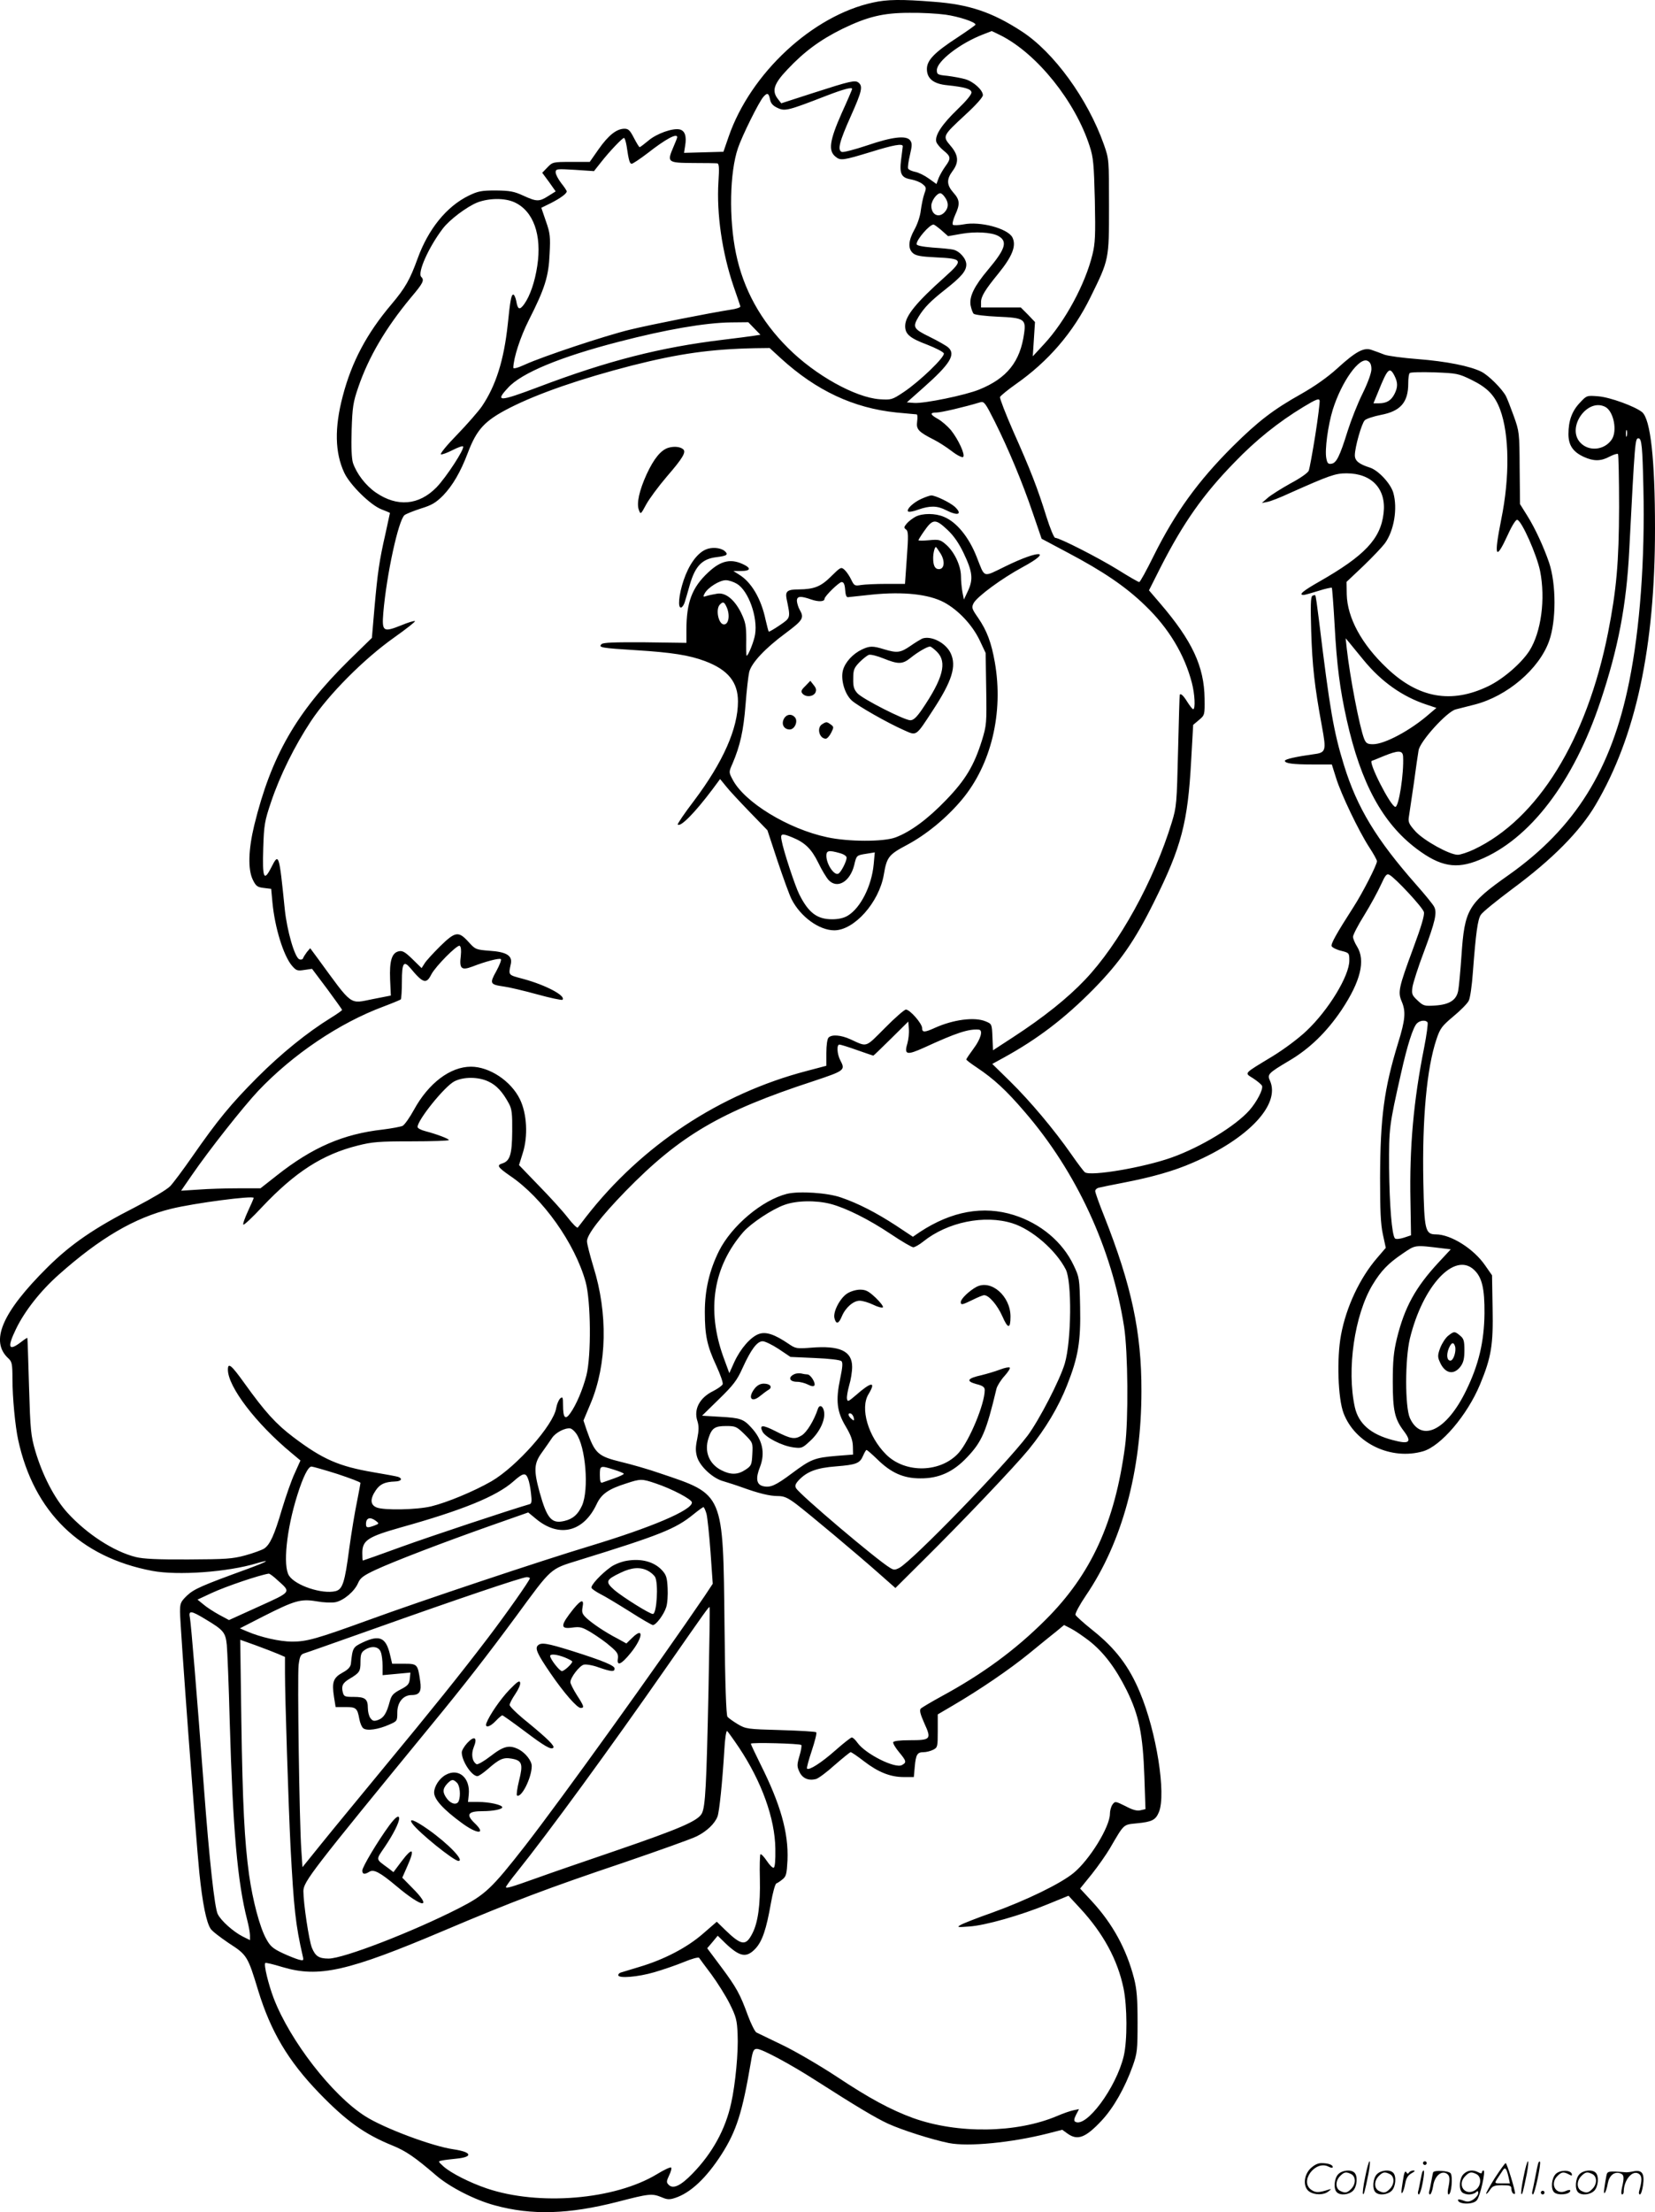 <svg version="1.0" xmlns="http://www.w3.org/2000/svg"
  viewBox="0 0 898.76 1200.479"
 preserveAspectRatio="xMidYMid meet">
<g transform="translate(-1.24,1200.86) scale(0.1,-0.1)"
fill="#000000" stroke="none">
<path d="M4754 11995 c-329 -71 -666 -384 -785 -729 l-28 -81 -107 -3 -107 -3
6 38 c9 52 -1 82 -29 89 -37 9 -126 -22 -171 -61 -23 -19 -44 -35 -47 -35 -3
0 -17 23 -31 50 -21 41 -30 50 -51 50 -43 0 -87 -35 -140 -110 l-49 -70 -101
0 c-98 0 -101 -1 -128 -29 l-29 -30 37 -50 36 -51 -40 -25 c-50 -32 -64 -31
-136 2 -50 23 -73 27 -149 28 -79 0 -97 -4 -147 -28 -121 -59 -220 -182 -278
-342 -41 -113 -66 -158 -142 -248 -134 -158 -216 -313 -264 -497 -46 -173 -43
-308 8 -417 31 -66 142 -175 201 -198 26 -10 47 -19 47 -20 0 -1 -11 -51 -24
-111 -34 -148 -43 -213 -60 -403 l-14 -164 -126 -123 c-285 -281 -421 -519
-513 -894 -32 -133 -35 -239 -8 -295 17 -35 25 -41 60 -45 l40 -5 7 -75 c13
-137 60 -287 105 -341 24 -28 30 -30 68 -24 l42 6 82 -109 c44 -60 81 -111 81
-114 0 -3 -27 -22 -61 -43 -128 -79 -269 -193 -400 -324 -143 -144 -212 -227
-354 -431 -48 -69 -101 -140 -118 -158 -18 -19 -98 -66 -188 -113 -224 -114
-352 -202 -479 -328 -248 -246 -314 -402 -211 -495 18 -17 21 -30 21 -110 0
-103 15 -257 31 -331 85 -392 337 -637 728 -711 138 -26 409 -7 567 41 85 25
58 9 -48 -30 -253 -92 -291 -109 -330 -145 -35 -34 -38 -42 -38 -89 0 -71 86
-1228 105 -1416 17 -166 38 -268 61 -303 8 -13 54 -48 100 -79 98 -63 102 -70
159 -258 68 -221 162 -380 330 -554 148 -153 247 -224 400 -286 71 -29 120
-62 235 -161 74 -64 211 -134 319 -163 200 -55 401 -49 667 19 173 45 187 46
239 25 30 -13 43 -14 73 -4 84 27 170 108 253 237 81 127 113 228 159 500 10
62 15 72 33 72 27 0 182 -83 322 -173 216 -138 321 -201 390 -233 77 -35 237
-86 330 -105 106 -21 341 2 538 52 l78 20 29 -21 c55 -39 98 -22 186 72 64 69
125 176 168 296 24 68 26 86 26 236 0 128 -4 179 -19 238 -41 159 -116 297
-230 420 l-63 68 64 79 c35 44 78 106 97 138 80 137 72 129 147 137 83 8 102
18 120 61 40 98 -13 435 -103 649 -59 142 -133 239 -256 337 -49 39 -91 77
-94 84 -3 8 23 56 57 106 196 288 301 675 301 1109 1 318 -54 574 -202 948
-27 67 -49 129 -49 137 0 8 10 17 23 19 12 3 70 15 128 26 160 31 276 64 379
109 302 130 477 316 419 445 -16 34 -9 41 102 107 113 66 206 157 287 277 103
155 131 268 84 344 -12 19 -22 43 -22 53 0 10 27 63 61 117 34 55 74 129 90
164 25 55 32 63 47 55 33 -18 181 -177 187 -202 4 -17 -14 -78 -59 -199 -78
-211 -83 -235 -62 -285 24 -56 20 -100 -19 -226 -76 -248 -97 -402 -98 -734 0
-175 3 -248 15 -304 l16 -74 -48 -56 c-93 -108 -167 -265 -195 -416 -24 -127
-17 -346 14 -426 63 -164 258 -256 432 -206 97 29 239 195 309 363 61 147 72
214 68 413 l-3 179 -37 53 c-62 91 -187 169 -268 169 -58 0 -63 24 -68 284 -7
345 19 619 71 774 20 60 29 72 92 125 39 32 76 70 83 84 8 13 18 84 23 156 16
211 26 286 43 311 8 14 86 77 173 142 215 159 366 311 451 456 218 370 322
853 322 1497 0 377 -24 594 -70 633 -38 31 -174 81 -238 86 -62 5 -63 5 -100
-35 -43 -45 -62 -98 -62 -170 0 -61 25 -97 84 -124 53 -24 92 -24 140 2 21 11
41 17 45 14 3 -4 6 -133 6 -288 -1 -302 -14 -448 -60 -682 -116 -583 -382
-1012 -728 -1176 -34 -16 -74 -29 -88 -29 -45 0 -182 76 -229 126 -35 39 -41
51 -37 77 3 18 15 100 27 182 11 83 23 164 26 181 7 49 154 211 202 223 21 5
66 17 102 26 177 45 351 193 405 345 39 109 39 308 0 425 -29 85 -76 187 -118
254 l-40 64 -2 196 c-1 192 -2 198 -32 282 -17 47 -36 96 -43 109 -22 40 -93
111 -132 131 -61 31 -192 57 -347 69 -80 6 -161 17 -180 24 -20 8 -50 19 -68
25 -43 17 -87 -7 -190 -101 -52 -47 -120 -95 -194 -137 -150 -84 -234 -148
-371 -284 -189 -188 -314 -361 -430 -594 -39 -79 -74 -143 -79 -143 -5 0 -57
30 -116 67 -107 66 -317 173 -340 173 -7 0 -28 52 -48 115 -48 155 -88 257
-180 463 -42 96 -74 179 -72 186 3 7 42 39 86 70 177 124 311 280 405 471 102
207 101 204 101 495 0 254 0 255 -28 335 -88 248 -272 501 -447 614 -160 104
-286 146 -477 160 -175 14 -253 13 -329 -4z m393 -66 c72 -10 163 -40 163 -54
0 -3 -44 -34 -97 -69 -126 -82 -167 -124 -167 -172 0 -52 36 -81 111 -88 95
-10 128 -20 131 -38 2 -11 -27 -46 -77 -94 -83 -80 -123 -140 -114 -175 3 -11
21 -32 39 -47 40 -32 42 -43 11 -85 -13 -18 -30 -47 -37 -64 l-12 -33 -42 30
c-22 16 -56 33 -74 36 -19 4 -36 12 -38 18 -3 7 2 40 10 74 12 51 12 64 1 79
-21 28 -98 19 -235 -28 -66 -22 -127 -38 -136 -35 -25 10 -14 54 50 197 59
132 65 159 41 179 -19 15 -42 10 -250 -57 l-170 -55 -17 22 c-36 45 -24 83 50
161 91 97 178 161 297 220 138 67 223 88 367 88 64 1 152 -4 195 -10z m301
-113 c197 -100 404 -358 482 -601 20 -61 23 -97 28 -293 4 -190 2 -234 -13
-295 -39 -160 -148 -362 -262 -485 l-62 -67 6 93 6 93 -38 40 -39 39 -108 0
-108 0 0 29 c0 31 22 67 94 155 77 95 99 152 76 197 -26 48 -175 88 -265 70
-27 -5 -54 -6 -58 -2 -4 4 1 27 12 52 28 60 26 83 -9 122 -37 42 -38 72 -5
117 36 48 33 87 -11 138 -44 52 -43 53 81 168 57 52 95 95 95 106 0 28 -51 74
-96 87 -21 6 -65 14 -96 18 -54 5 -58 8 -58 31 0 48 125 145 249 193 25 10 47
18 49 19 1 0 24 -11 50 -24z m-808 -290 c0 -3 -25 -62 -57 -132 -66 -149 -73
-203 -34 -235 28 -23 38 -22 196 26 119 37 170 46 170 30 -1 -5 -4 -38 -9 -72
-10 -78 1 -99 54 -108 22 -4 50 -15 62 -25 21 -17 22 -21 10 -53 -7 -20 -15
-60 -19 -89 -3 -31 -18 -75 -34 -104 -34 -61 -37 -104 -9 -129 16 -14 42 -19
125 -23 147 -7 151 -14 50 -105 -156 -139 -216 -212 -217 -266 -1 -45 24 -67
120 -103 46 -18 87 -39 90 -47 7 -19 -131 -152 -218 -210 -63 -42 -67 -43
-131 -39 -132 10 -349 130 -497 278 -148 147 -243 319 -283 514 -39 189 -34
440 11 571 23 68 114 251 138 278 21 24 29 21 36 -13 4 -22 15 -35 41 -47 40
-19 56 -15 265 66 96 37 140 48 140 37z m-950 -262 c0 -3 -9 -27 -21 -54 -35
-82 -32 -85 106 -86 66 0 126 -1 133 -2 9 -2 11 -25 6 -99 -11 -174 20 -386
82 -568 19 -55 36 -104 37 -109 1 -6 -23 -14 -53 -18 -114 -18 -430 -80 -549
-109 -135 -33 -469 -144 -568 -189 -39 -18 -63 -24 -63 -17 1 53 38 167 84
258 87 171 108 238 113 359 5 94 3 113 -20 178 l-25 73 51 25 c53 27 87 52 87
64 0 4 -13 24 -30 45 -16 21 -30 47 -30 58 0 19 4 20 104 14 l104 -7 38 48
c47 60 116 132 125 132 4 0 10 -19 14 -42 12 -82 17 -98 28 -98 6 0 45 26 87
58 97 76 160 110 160 86z m1454 -326 c21 -29 20 -57 -1 -80 -31 -35 -73 -16
-73 34 0 27 30 68 49 68 6 0 17 -10 25 -22z m-2338 -27 c103 -47 150 -177 124
-346 -13 -86 -39 -162 -71 -207 -25 -34 -35 -30 -43 17 -4 19 -11 35 -16 35
-11 0 -17 -31 -30 -160 -21 -197 -65 -335 -141 -447 -18 -26 -78 -95 -133
-152 -56 -57 -96 -106 -89 -108 6 -2 34 8 63 23 28 14 54 24 57 20 11 -11 -91
-167 -144 -222 -96 -98 -214 -108 -330 -28 -55 38 -104 102 -124 161 -7 24
-10 84 -7 177 4 125 8 152 36 233 56 164 149 322 286 487 67 79 74 94 56 112
-22 22 40 161 117 262 37 49 131 119 188 142 64 24 148 25 201 1z m2319 -152
l36 -32 74 13 c74 13 161 8 197 -11 54 -29 42 -70 -53 -183 -76 -90 -103 -146
-96 -193 4 -20 11 -41 17 -47 6 -6 65 -13 131 -16 142 -6 154 -13 143 -90 -21
-154 -93 -244 -243 -305 -75 -31 -300 -77 -354 -73 l-40 3 89 79 c146 129 178
181 136 219 -10 9 -55 35 -100 57 -90 44 -95 53 -61 110 30 49 64 84 144 147
89 70 115 101 115 136 0 32 -37 74 -72 81 -12 3 -62 8 -110 11 -59 5 -88 11
-88 19 0 25 70 106 92 106 4 0 23 -14 43 -31z m-1016 -533 l33 -34 -39 -6
c-21 -3 -94 -13 -163 -21 -341 -41 -627 -114 -1002 -256 -217 -82 -239 -82
-166 -4 73 80 283 167 601 249 258 67 469 103 608 105 l95 1 33 -34z m144
-162 c192 -175 394 -270 628 -294 56 -5 105 -10 109 -10 5 0 6 -17 3 -39 -6
-42 7 -56 92 -99 22 -11 65 -38 95 -61 31 -24 58 -37 63 -32 12 12 -26 95 -67
146 -19 22 -50 49 -70 60 -43 24 -46 35 -7 35 24 0 149 29 238 56 20 5 27 -5
77 -104 74 -148 150 -329 207 -497 l48 -140 143 -76 c191 -101 314 -184 420
-287 127 -122 213 -265 253 -419 16 -61 20 -143 7 -143 -4 0 -18 18 -32 40
-21 34 -36 48 -41 38 -1 -2 -5 -138 -9 -303 -7 -287 -8 -304 -34 -389 -97
-317 -286 -660 -472 -855 -94 -99 -224 -203 -390 -311 l-109 -71 -3 71 c-3 71
-3 72 -37 86 -60 25 -175 10 -275 -35 -57 -26 -70 -26 -70 -1 0 24 -66 100
-88 100 -8 0 -60 -45 -114 -100 -109 -109 -94 -104 -188 -61 -51 23 -100 27
-118 9 -7 -7 -12 -41 -12 -83 l0 -70 -106 -28 c-472 -123 -897 -404 -1199
-792 -21 -27 -41 -54 -45 -58 -4 -4 -29 21 -55 55 -27 35 -98 113 -157 173
l-107 111 20 64 c30 93 23 215 -15 293 -48 99 -165 177 -266 177 -112 0 -230
-89 -309 -233 -23 -42 -51 -82 -62 -88 -11 -5 -59 -14 -107 -20 -215 -24 -382
-96 -576 -249 l-89 -70 -122 0 c-67 0 -164 -3 -215 -7 l-94 -6 58 84 c97 141
277 368 360 457 189 199 441 369 680 458 48 18 91 36 95 39 3 4 6 48 6 97 0
102 10 116 47 72 68 -82 86 -87 113 -33 23 44 141 163 154 155 7 -5 9 -24 6
-54 -9 -70 3 -81 62 -59 72 28 145 47 155 41 5 -3 -6 -32 -24 -65 -38 -68 -35
-73 41 -84 25 -3 106 -22 179 -42 72 -20 135 -33 139 -30 21 21 -90 80 -212
113 -85 23 -82 18 -68 84 8 43 -25 63 -115 69 -76 6 -78 7 -116 49 -54 59 -71
56 -154 -25 -38 -38 -76 -79 -84 -93 l-16 -25 -50 49 c-41 40 -55 47 -75 42
-37 -9 -50 -52 -46 -153 l4 -87 -97 -19 c-131 -26 -107 -43 -301 222 l-40 54
-18 -21 c-9 -12 -19 -28 -21 -34 -2 -6 -12 -9 -20 -5 -25 9 -67 155 -79 271
-31 305 -32 309 -74 226 -40 -78 -48 -57 -43 107 4 126 8 147 42 248 49 146
128 305 217 440 97 146 288 338 452 454 65 46 116 86 113 89 -3 3 -37 -7 -75
-23 -98 -39 -105 -34 -97 68 18 209 82 502 115 530 9 7 49 23 89 36 59 18 81
31 121 71 52 54 95 128 134 231 49 129 92 175 229 245 156 79 386 158 662 229
257 65 428 89 669 94 l79 1 61 -56z m3207 -59 c0 -20 -19 -73 -48 -132 -27
-54 -63 -146 -81 -203 -43 -138 -61 -174 -88 -178 -18 -3 -23 3 -28 30 -9 45
9 178 35 263 48 153 145 289 190 265 14 -7 20 -21 20 -45z m125 -35 c19 -37
19 -63 0 -100 -18 -35 -43 -50 -84 -50 l-30 0 26 63 c51 127 62 137 88 87z
m419 -23 c87 -43 126 -84 155 -161 50 -135 53 -366 6 -596 -41 -206 -31 -229
36 -83 23 51 44 83 51 81 25 -7 106 -190 124 -278 30 -152 6 -332 -58 -433
-44 -68 -142 -153 -223 -192 -201 -97 -380 -65 -551 98 -137 129 -215 273
-218 400 l-1 68 92 87 c50 48 102 103 116 122 50 69 70 189 46 274 -14 50 -81
122 -127 137 -60 19 -82 37 -82 67 0 43 37 174 54 190 8 8 47 21 87 29 107 20
149 68 149 171 0 27 3 52 8 56 4 5 64 6 134 4 122 -5 130 -6 202 -41z m-849
-301 c-15 -94 -31 -180 -35 -191 -4 -12 -47 -42 -100 -70 -50 -28 -106 -63
-123 -78 l-32 -28 30 6 c17 3 71 24 120 47 216 96 248 108 310 108 138 0 217
-86 201 -217 -16 -139 -103 -230 -348 -370 -90 -51 -116 -73 -86 -73 6 0 42
10 80 22 37 12 70 19 73 17 2 -3 9 -93 15 -200 12 -222 29 -351 66 -517 77
-344 194 -560 380 -700 128 -96 214 -112 340 -60 274 111 512 423 658 861 96
287 141 522 156 817 31 600 32 610 50 610 18 0 22 -46 27 -270 9 -387 -19
-764 -77 -1050 -96 -478 -294 -795 -655 -1050 -221 -156 -239 -186 -256 -438
-6 -86 -14 -172 -18 -191 -10 -50 -48 -74 -124 -79 -59 -4 -65 -2 -96 27 -31
29 -33 35 -28 74 4 23 31 109 62 190 62 166 73 214 55 246 -6 12 -50 66 -97
119 -217 246 -321 418 -392 648 -56 181 -77 302 -136 788 -9 72 -17 132 -20
134 -2 2 -9 1 -16 -3 -9 -6 -10 -54 -6 -194 6 -187 18 -296 58 -513 25 -136
23 -144 -49 -153 -87 -12 -152 -26 -152 -35 0 -14 43 -20 150 -20 l105 0 23
-73 c27 -88 123 -288 180 -376 23 -35 42 -69 42 -76 0 -20 -79 -174 -127 -248
-93 -145 -124 -200 -119 -213 3 -7 26 -19 51 -25 44 -11 45 -12 45 -53 0 -83
-113 -269 -233 -382 -42 -40 -121 -99 -183 -137 -163 -99 -155 -89 -105 -121
23 -15 44 -33 47 -40 7 -19 -28 -86 -68 -132 -76 -86 -263 -200 -423 -257
-151 -54 -440 -103 -471 -80 -6 4 -40 49 -74 98 -93 133 -222 287 -332 395
l-97 95 62 34 c184 101 331 213 488 372 143 146 223 260 329 474 148 297 183
430 201 765 l11 195 31 26 c32 27 32 28 31 116 -2 175 -67 314 -242 518 l-60
70 63 125 c123 241 232 396 400 568 118 123 240 220 375 302 71 43 86 48 89
34 1 -9 -9 -94 -24 -188z m1576 154 c45 -25 66 -132 33 -178 -40 -57 -124 -65
-170 -15 -76 82 39 245 137 193z m116 -157 c-3 -10 -5 -4 -5 12 0 17 2 24 5
18 2 -7 2 -21 0 -30z m-1429 -1217 c97 -118 211 -198 341 -241 l54 -18 -39
-33 c-100 -88 -242 -164 -305 -164 -31 0 -38 5 -48 28 -25 62 -78 338 -95 492
l-6 55 21 -25 c11 -14 46 -56 77 -94z m214 -523 c5 -91 -23 -273 -42 -273 -25
0 -152 250 -127 250 1 0 29 11 62 25 81 33 105 33 107 -2z m133 -1443 c3 -6
-5 -67 -19 -138 -57 -286 -80 -539 -74 -832 l3 -185 -39 -13 c-22 -7 -43 -9
-48 -4 -17 17 -30 182 -32 382 -1 218 0 227 65 515 34 152 65 249 86 270 17
17 49 20 58 5z m-2825 -114 c-19 -62 -3 -65 92 -22 172 79 240 102 296 97 24
-2 11 -50 -28 -102 -22 -30 -40 -56 -40 -60 0 -3 26 -23 58 -44 91 -61 158
-122 259 -240 281 -325 474 -742 540 -1167 21 -138 24 -504 5 -648 -55 -413
-184 -695 -431 -941 -165 -165 -343 -295 -566 -416 -55 -30 -105 -60 -112 -66
-8 -9 -4 -28 19 -80 40 -87 35 -92 -79 -92 -54 0 -88 -4 -90 -11 -2 -6 12 -30
32 -54 40 -48 42 -56 15 -70 -37 -20 -197 60 -241 121 -11 16 -25 29 -31 29
-5 0 -46 -32 -90 -71 -76 -67 -142 -109 -153 -98 -3 3 9 47 26 98 17 51 28 95
24 99 -4 4 -91 9 -193 12 -181 5 -189 6 -233 32 -25 15 -50 33 -56 40 -7 9
-13 176 -16 488 -8 733 -1 716 -352 834 -60 21 -154 48 -209 61 -127 31 -143
46 -187 171 l-18 54 39 93 c89 212 94 489 15 741 -19 63 -35 125 -35 139 0 36
76 134 209 271 296 303 517 433 1019 597 174 58 176 60 147 115 -17 34 -20 84
-4 84 6 0 49 -13 96 -30 46 -16 86 -30 88 -30 2 0 45 42 97 93 l93 92 3 -40
c2 -22 -2 -57 -8 -79z m-2274 -207 c43 -20 76 -56 110 -119 16 -29 19 -55 18
-152 -1 -124 -12 -160 -54 -173 -32 -10 -24 -21 42 -67 177 -119 353 -367 411
-577 28 -103 31 -398 4 -506 -20 -77 -55 -160 -88 -206 -27 -38 -39 -25 -39
45 0 42 -2 47 -15 36 -8 -7 -18 -30 -22 -52 -14 -92 -216 -319 -352 -398 -96
-55 -241 -115 -327 -136 -80 -19 -256 -22 -296 -6 -35 14 -37 46 -5 93 23 34
49 46 105 48 33 1 43 15 17 25 -9 3 -69 14 -134 25 -188 32 -276 70 -436 191
-94 71 -153 136 -265 292 -71 99 -90 115 -90 74 0 -93 153 -293 345 -452 l49
-41 -31 -69 c-18 -38 -48 -125 -69 -194 -42 -143 -65 -193 -97 -215 -13 -8
-59 -25 -103 -37 -70 -19 -105 -21 -309 -22 -165 -1 -245 3 -285 13 -120 30
-266 125 -371 240 -71 78 -136 204 -175 336 -24 83 -27 111 -34 350 -4 143 -8
261 -9 263 -1 2 -16 -8 -34 -22 -68 -52 -77 -31 -28 70 47 98 134 208 232 295
224 199 411 309 611 358 126 31 448 73 448 59 0 -3 -14 -36 -31 -72 -17 -37
-29 -70 -25 -73 3 -4 50 40 103 97 178 188 326 284 518 332 79 20 114 23 293
23 111 0 202 3 202 7 0 7 -66 32 -127 48 -24 6 -43 16 -43 23 0 38 146 219
199 247 49 26 132 26 187 -1z m5182 -905 l43 -5 -67 -72 c-125 -135 -184 -242
-226 -413 -17 -71 -22 -119 -22 -234 0 -157 11 -202 59 -266 47 -62 32 -75
-60 -50 -119 31 -185 89 -205 178 -45 204 -2 501 96 664 46 76 84 116 164 170
71 48 62 47 218 28z m169 -116 c44 -41 58 -102 57 -238 -2 -153 -31 -277 -100
-418 -105 -216 -243 -284 -305 -149 -27 61 -27 318 0 432 70 286 242 472 348
373z m-4876 -888 c52 -71 71 -305 32 -392 -22 -48 -49 -72 -95 -83 -70 -17
-95 12 -135 155 -33 120 -31 157 12 216 19 27 44 62 55 79 19 29 70 56 99 52
8 -1 22 -13 32 -27z m-1297 -220 c69 -23 126 -44 126 -49 0 -4 -9 -50 -19
-102 -11 -52 -30 -166 -42 -254 -24 -184 -36 -221 -74 -231 -72 -18 -218 30
-253 84 -34 52 -14 250 45 437 31 99 59 155 77 155 7 0 70 -18 140 -40z m1503
23 c29 -9 53 -19 53 -22 0 -4 -24 -15 -52 -25 -29 -10 -59 -21 -65 -23 -9 -4
-13 8 -13 41 0 52 1 53 77 29z m-467 -49 c6 -14 13 -50 16 -79 5 -42 4 -56 -7
-59 -107 -31 -541 -175 -698 -232 -112 -41 -206 -74 -208 -74 -2 0 -3 18 -3
41 0 69 30 88 210 139 333 93 518 168 610 249 53 47 67 50 80 15z m692 -25
c90 -30 198 -87 198 -104 0 -42 -220 -135 -550 -235 -266 -80 -922 -299 -1204
-402 -284 -103 -337 -118 -417 -118 -67 0 -172 24 -244 55 l-40 17 125 64
c172 87 205 97 290 83 38 -7 84 -9 104 -5 45 9 104 59 123 104 12 28 28 40 96
72 102 47 360 146 626 240 l202 71 45 -37 c124 -101 255 -69 326 81 26 56 64
83 163 114 76 25 83 25 157 0z m277 -165 c5 -19 15 -113 22 -208 l12 -172 -43
-65 c-253 -372 -777 -1101 -976 -1357 -182 -233 -217 -266 -360 -339 -249
-127 -626 -273 -707 -273 -53 0 -72 13 -91 59 -16 41 -46 241 -46 307 0 51 45
109 697 904 177 215 302 376 460 590 193 263 181 253 336 301 444 137 528 171
623 248 27 22 52 40 56 41 4 0 11 -16 17 -36z m-1795 -39 c18 -14 18 -15 -8
-25 -38 -14 -46 -13 -46 8 0 34 22 41 54 17z m-534 -322 c74 -66 78 -61 -103
-143 l-161 -73 -54 29 c-29 16 -68 41 -85 56 l-32 26 75 35 c77 36 260 98 312
106 5 0 26 -15 48 -36z m1370 11 c0 -11 -129 -194 -228 -324 -150 -197 -307
-392 -562 -700 -129 -157 -283 -343 -340 -414 l-105 -130 -6 90 c-11 147 -22
946 -15 1007 6 46 11 57 29 63 12 3 186 65 387 136 444 158 799 278 823 278 9
0 17 -3 17 -6z m970 -604 c-11 -522 -17 -635 -36 -672 -21 -41 -119 -83 -469
-203 -170 -58 -362 -124 -425 -147 -140 -50 -170 -59 -170 -50 0 4 25 39 56
77 176 219 510 677 818 1119 212 304 228 327 232 323 2 -2 -1 -203 -6 -447z
m-2731 381 c97 -58 108 -71 115 -138 3 -32 11 -220 16 -418 17 -586 42 -870
95 -1076 8 -31 15 -69 15 -83 l0 -26 -40 20 c-51 26 -117 85 -135 121 -17 32
-46 296 -75 684 -40 530 -70 890 -76 923 -9 43 4 42 85 -7z m4796 -115 c80
-62 145 -148 206 -270 67 -136 88 -239 96 -468 l6 -177 -26 -6 c-19 -5 -43 1
-82 22 -55 27 -57 28 -71 9 -8 -11 -14 -34 -14 -50 0 -71 -111 -251 -198 -322
-71 -58 -256 -148 -442 -215 -80 -28 -156 -58 -170 -66 -23 -13 -19 -14 45 -9
85 5 280 60 430 122 l110 45 63 -68 c126 -136 204 -280 236 -435 20 -98 21
-282 1 -367 -41 -172 -205 -393 -264 -356 -7 4 -6 16 5 37 l16 31 -29 -6 c-15
-3 -55 -16 -89 -31 -221 -94 -542 -98 -784 -11 -120 44 -236 106 -415 225 -93
61 -225 138 -294 171 -69 33 -133 64 -141 68 -8 5 -29 46 -46 92 -42 115 -61
151 -147 266 l-74 99 29 34 28 34 42 -41 c78 -74 114 -81 163 -29 37 40 59
104 84 247 10 57 23 105 30 107 6 2 21 12 33 22 20 16 23 29 27 104 6 150 -38
304 -148 523 -28 57 -51 105 -51 109 0 8 266 1 274 -7 3 -3 -1 -30 -10 -59
-14 -49 -14 -57 0 -87 16 -35 49 -49 89 -39 13 3 59 37 102 76 44 38 83 70 87
70 5 0 37 -22 72 -49 78 -60 144 -86 216 -86 l55 0 5 55 c6 68 14 80 48 80 15
0 38 6 52 13 24 12 25 17 25 102 l0 90 80 47 c147 86 309 196 418 285 59 48
126 103 148 120 l40 33 37 -19 c20 -10 64 -40 97 -65z m-4402 -73 l37 -16 0
-86 c0 -136 19 -716 30 -941 18 -338 27 -425 67 -599 5 -22 3 -23 -21 -17 -15
4 -56 20 -90 36 -53 25 -67 38 -89 79 -34 62 -72 205 -92 346 -25 183 -35 379
-42 837 l-6 438 84 -30 c46 -17 101 -38 122 -47z m2502 -507 c124 -186 196
-386 198 -550 1 -64 -2 -100 -9 -103 -6 -2 -23 15 -38 38 -15 22 -30 38 -34
35 -3 -4 -5 -64 -3 -134 3 -139 -10 -235 -40 -294 -36 -71 -59 -69 -149 18
l-45 44 -75 -65 c-87 -76 -213 -141 -345 -180 -49 -15 -96 -29 -102 -31 -7 -2
-13 -8 -13 -14 0 -19 107 -10 196 16 48 14 121 39 162 56 41 17 77 27 81 22 3
-5 33 -45 66 -89 33 -45 78 -116 100 -160 35 -70 40 -90 43 -164 5 -96 -12
-274 -35 -376 -31 -142 -102 -271 -210 -382 -64 -66 -105 -85 -129 -61 -13 13
-13 19 2 51 10 20 15 40 11 43 -3 4 -38 -12 -77 -36 -230 -139 -642 -173 -925
-77 -91 31 -192 82 -233 118 -31 28 -32 29 -10 33 13 3 47 7 77 10 95 9 87 36
-14 51 -114 16 -379 115 -480 180 -178 113 -407 408 -496 639 -29 76 -55 183
-46 192 2 3 44 -7 93 -22 198 -59 354 -24 880 199 373 158 561 229 971 367
193 66 373 130 400 144 54 27 97 68 112 107 10 28 26 182 37 361 3 59 10 105
15 103 4 -3 33 -43 64 -89z M3643 9579 c-41 -12 -79 -58 -119 -144 -40 -88
-56 -159 -42 -194 9 -25 10 -25 39 29 16 30 67 99 114 154 85 98 104 131 88
146 -15 14 -48 18 -80 9z M5015 9301 c-44 -20 -82 -57 -71 -68 4 -4 29 0 55
10 63 22 103 22 151 -3 65 -33 91 -23 48 18 -25 23 -105 62 -128 62 -8 0 -33
-9 -55 -19z M4985 9205 c-16 -9 -38 -25 -48 -37 -16 -19 -17 -24 -4 -33 12 -9
13 -31 4 -153 l-10 -142 -101 0 c-56 0 -117 -3 -137 -6 -35 -6 -38 -4 -54 29
-9 19 -25 43 -36 53 -19 17 -21 16 -73 -35 -56 -56 -92 -70 -176 -71 -62 0
-74 -10 -66 -51 22 -106 23 -102 -38 -144 -31 -21 -57 -36 -59 -34 -2 2 -9 31
-17 64 -24 115 -78 206 -145 246 l-30 19 43 0 c46 0 54 13 21 31 -73 39 -130
28 -201 -39 -88 -82 -118 -162 -118 -314 l0 -68 -224 3 c-166 1 -228 -1 -237
-10 -18 -18 -4 -21 190 -33 192 -12 287 -27 372 -59 125 -47 179 -114 179
-219 0 -147 -81 -329 -238 -538 -52 -68 -92 -127 -89 -130 15 -15 92 63 187
189 l43 58 31 -38 c16 -21 74 -83 128 -139 l98 -101 55 -167 c31 -92 65 -186
76 -207 48 -95 150 -169 232 -169 108 0 243 151 269 302 16 96 27 109 125 161
107 57 216 147 299 246 159 190 227 471 179 745 -19 108 -43 172 -91 242 -35
50 -36 56 -24 80 20 36 153 134 266 195 168 91 92 95 -92 5 -128 -62 -111 -67
-158 51 -42 107 -109 189 -178 217 -47 20 -114 20 -153 1z m173 -72 c35 -33
62 -73 87 -125 49 -102 53 -142 25 -204 l-23 -49 -8 40 c-4 22 -8 62 -8 88 -1
58 -37 133 -83 172 -29 25 -38 27 -90 22 -32 -3 -58 -3 -58 0 0 2 13 24 30 48
48 69 62 70 128 8z m-38 -128 c26 -42 21 -85 -9 -85 -21 0 -31 19 -31 60 0 27
8 60 15 60 2 0 13 -16 25 -35z m-1105 -165 c62 -38 113 -180 98 -274 -5 -35
-37 -116 -46 -116 -2 0 -3 39 -2 88 0 76 -4 94 -28 145 -36 72 -84 111 -129
104 -18 -3 -44 -8 -57 -12 -21 -7 -22 -6 -12 13 17 32 81 72 115 72 16 0 43
-9 61 -20z m587 -32 c2 -28 7 -42 16 -40 7 1 66 7 131 14 170 17 307 2 390
-42 78 -42 154 -123 194 -207 l32 -68 3 -194 c3 -187 2 -198 -23 -280 -43
-137 -89 -214 -194 -323 -99 -103 -193 -173 -276 -204 -65 -24 -254 -24 -370
1 -213 45 -452 191 -515 315 -20 38 -20 39 0 84 42 98 60 180 71 319 6 78 15
158 20 179 13 50 86 128 197 210 95 71 103 83 77 128 -8 14 -14 35 -15 48 0
26 19 28 79 7 38 -13 71 -12 71 4 0 14 79 91 93 91 11 0 17 -12 19 -42z m-644
-93 c20 -43 12 -95 -14 -95 -30 0 -47 83 -22 108 17 17 23 15 36 -13z m358
-1251 c68 -28 103 -62 140 -137 19 -40 45 -82 56 -94 47 -50 116 -10 139 80
13 55 12 54 69 63 l43 7 -6 -65 c-11 -117 -71 -236 -140 -278 -21 -13 -50 -20
-86 -20 -81 0 -128 35 -178 135 -22 43 -87 239 -96 293 -8 38 1 40 59 16z
m257 -85 c22 -6 37 -16 37 -25 0 -19 -29 -77 -44 -86 -22 -14 -66 50 -66 97 0
28 13 31 73 14z M5020 8543 c-8 -4 -37 -21 -64 -40 -54 -37 -72 -39 -142 -18
-62 19 -78 19 -121 -1 -50 -24 -91 -69 -103 -113 -13 -50 9 -127 47 -163 31
-29 196 -123 285 -162 69 -31 63 -35 155 106 106 161 131 242 98 312 -27 57
-107 97 -155 79z m81 -72 c56 -56 33 -144 -82 -313 -29 -42 -46 -58 -63 -58
-32 0 -257 114 -287 146 -19 21 -24 36 -23 80 0 47 4 58 34 89 19 19 42 37 51
40 10 3 46 -6 80 -20 80 -32 102 -32 147 4 38 31 90 61 105 61 5 0 22 -13 38
-29z M4386 8286 c-23 -22 -25 -30 -16 -41 18 -21 57 -18 70 4 7 15 5 25 -9 42
l-18 23 -27 -28z M4268 8105 c-13 -29 3 -55 33 -55 27 0 46 44 29 65 -19 23
-49 18 -62 -10z M4478 8079 c-32 -18 -17 -79 19 -79 7 0 20 14 29 32 15 30 15
32 -2 45 -21 15 -24 16 -46 2z M3844 9026 c-47 -21 -91 -83 -119 -166 -27 -80
-33 -154 -13 -148 6 2 15 15 19 29 4 13 17 56 28 96 29 100 67 139 144 148 58
7 67 14 44 34 -23 18 -70 22 -103 7z M4286 5530 c-135 -34 -300 -173 -369
-310 -52 -105 -77 -211 -77 -331 0 -126 12 -184 62 -291 22 -48 38 -93 35
-101 -3 -8 -26 -24 -51 -37 -74 -36 -108 -99 -86 -164 8 -26 8 -49 -1 -94 -10
-47 -10 -69 -1 -100 16 -52 86 -117 144 -132 23 -7 68 -21 98 -32 91 -33 152
-48 196 -48 34 0 53 -8 101 -44 67 -51 329 -270 453 -380 l85 -75 153 152
c209 207 494 506 571 600 91 112 161 229 208 348 61 154 75 238 71 426 -3 154
-4 160 -35 225 -60 127 -179 227 -325 273 -166 52 -338 21 -510 -92 l-38 -26
-92 61 c-109 71 -207 121 -298 152 -73 26 -229 36 -294 20z m238 -55 c83 -22
206 -83 327 -164 58 -39 113 -71 121 -71 8 0 33 14 54 31 132 106 333 147 485
99 105 -33 235 -145 289 -250 34 -65 31 -387 -5 -510 -26 -89 -140 -309 -202
-392 -122 -161 -625 -679 -697 -718 -24 -12 -30 -12 -51 1 -74 45 -486 394
-509 431 -8 13 -5 23 14 44 45 47 97 67 202 75 111 9 130 16 148 59 7 16 15
30 18 30 4 0 29 -22 57 -49 76 -75 143 -105 235 -105 100 -1 178 34 253 113
82 86 105 139 161 374 4 15 23 46 43 68 20 22 33 43 29 46 -4 4 -28 -1 -54
-11 -26 -10 -71 -23 -99 -30 -77 -17 -87 -32 -30 -48 37 -9 47 -17 47 -33 0
-75 -82 -272 -140 -339 -97 -110 -291 -115 -396 -10 -97 97 -142 251 -95 327
43 71 15 68 -69 -6 -41 -35 -45 -37 -48 -19 -2 11 4 44 12 73 9 29 16 74 16
100 0 86 -67 117 -224 104 -77 -6 -83 -5 -121 21 -75 51 -122 67 -160 54 -45
-15 -101 -79 -135 -153 l-27 -60 -32 87 c-93 258 -55 492 109 680 42 47 156
123 222 146 65 24 172 26 252 5z m-283 -787 l64 -43 133 -6 c76 -3 137 -10
144 -17 8 -8 6 -33 -7 -95 -25 -119 -18 -179 30 -259 28 -47 38 -75 39 -108
l1 -45 -90 -7 c-119 -10 -139 -18 -241 -94 -91 -68 -119 -80 -159 -70 -35 9
-40 43 -15 105 29 76 13 148 -49 214 -41 45 -59 51 -166 57 l-100 6 92 90 c78
76 98 102 128 169 46 101 79 145 109 145 13 0 52 -19 87 -42z m408 -374 c3
-16 1 -17 -13 -5 -19 16 -21 34 -3 29 6 -3 14 -13 16 -24z m-593 -89 c45 -45
45 -46 42 -107 -3 -58 -5 -64 -37 -85 -42 -28 -80 -29 -131 -3 -67 34 -94 102
-70 174 18 55 34 66 96 66 51 0 57 -3 100 -45z M5315 5025 c-39 -21 -85 -65
-85 -82 0 -18 7 -16 65 12 28 14 55 25 62 25 26 0 72 -54 99 -115 30 -69 44
-69 44 -1 0 111 -105 203 -185 161z M4613 4989 c-39 -25 -78 -100 -69 -134 9
-35 23 -31 40 10 20 48 63 85 97 85 16 0 49 -10 74 -22 24 -12 48 -18 52 -14
4 4 -13 27 -39 52 -39 36 -53 44 -85 44 -21 0 -52 -9 -70 -21z M4330 4553
c-40 -16 -33 -43 11 -43 17 0 43 -7 59 -15 19 -10 31 -11 35 -5 8 14 -21 60
-38 60 -6 0 -21 2 -32 5 -11 2 -27 1 -35 -2z M4111 4474 c-39 -50 -19 -80 28
-42 16 13 36 28 46 34 25 14 11 34 -25 34 -19 0 -35 -9 -49 -26z M4454 4363
c-21 -63 -60 -127 -88 -144 -37 -23 -58 -20 -142 23 -71 36 -89 35 -71 -2 15
-31 106 -78 168 -86 45 -6 49 -4 92 36 49 45 81 110 75 155 -4 33 -25 45 -34
18z M7877 4760 c-14 -11 -33 -40 -43 -65 -14 -37 -15 -50 -4 -74 27 -66 76
-78 114 -28 16 22 21 43 21 89 0 51 -4 63 -24 79 -29 24 -32 24 -64 -1z m37
-57 c8 -26 -8 -78 -25 -78 -19 0 -23 31 -9 66 14 33 26 37 34 12z M3417 3539
c-27 -4 -66 -19 -86 -33 -54 -38 -114 -103 -106 -115 3 -6 25 -21 48 -33 23
-11 94 -54 158 -94 64 -41 121 -74 127 -74 17 0 59 56 72 96 7 20 10 67 8 105
-3 59 -8 72 -32 98 -43 45 -111 63 -189 50z m113 -54 c16 -8 34 -24 40 -34 19
-37 9 -201 -12 -201 -18 0 -161 90 -208 129 -52 46 -49 56 33 95 60 29 106 32
147 11z M3127 3278 c-72 -90 -74 -111 -8 -102 45 6 55 3 108 -29 32 -20 78
-52 101 -73 37 -31 43 -42 40 -66 -7 -43 18 -33 69 30 66 81 74 146 10 84
l-33 -32 -49 27 c-64 33 -133 79 -168 111 -23 22 -26 31 -21 59 9 45 -7 42
-49 -9z M2933 3079 c-16 -16 -3 -46 69 -151 72 -105 144 -188 164 -188 21 0
18 10 -21 70 -19 30 -35 62 -35 70 0 25 49 89 73 95 12 3 49 -3 81 -15 70 -24
86 -25 86 -6 0 16 -62 42 -233 96 -135 42 -166 47 -184 29z m147 -65 c22 -9
40 -19 40 -22 0 -12 -44 -52 -56 -52 -13 0 -64 66 -64 82 0 13 37 9 80 -8z
M2779 2839 c-49 -51 -108 -137 -125 -181 -10 -29 19 -22 51 12 16 17 32 30 35
30 4 0 57 -38 120 -85 110 -83 145 -103 157 -91 10 9 -33 51 -139 138 -54 43
-98 86 -98 94 0 9 14 35 31 60 17 25 29 52 26 62 -3 13 -16 4 -58 -39z M2550
2550 c-16 -17 -30 -41 -30 -51 0 -47 54 -129 85 -129 7 0 32 17 56 38 63 55
84 65 130 57 57 -10 63 -29 40 -120 -10 -41 -15 -77 -11 -80 24 -15 80 97 80
160 0 28 -34 71 -70 90 -51 26 -82 19 -153 -36 -36 -28 -71 -48 -77 -44 -24
15 -30 55 -15 92 22 53 4 65 -35 23z M2433 2377 c-35 -19 -63 -63 -63 -96 0
-37 50 -92 150 -165 85 -63 135 -63 70 -1 -49 47 -37 65 45 65 54 0 105 10
105 21 0 13 -70 29 -130 29 l-56 0 4 40 c9 91 -55 146 -125 107z m61 -43 c16
-15 21 -69 10 -98 -9 -24 -40 -19 -63 10 -26 34 -26 54 -1 82 25 26 33 27 54
6z M2126 2102 c-63 -86 -146 -225 -146 -244 0 -21 12 -23 38 -7 24 15 57 -2
150 -80 64 -54 120 -91 137 -91 18 0 -2 32 -52 82 l-56 57 26 59 c45 100 31
111 -32 27 l-42 -56 -27 21 c-72 53 -70 42 -18 119 45 67 76 129 76 151 0 22
-20 8 -54 -38z M2252 2112 c33 -47 225 -202 250 -202 35 0 -57 95 -165 171
-74 52 -109 64 -85 31z M1983 3096 c-54 -26 -56 -29 -65 -116 -2 -17 -15 -32
-45 -48 -51 -28 -59 -52 -47 -131 l9 -56 53 0 c59 0 65 -6 76 -66 4 -21 13
-43 21 -49 19 -16 82 -7 142 20 42 18 43 20 43 65 0 56 32 95 78 95 43 0 55
20 46 77 -13 91 -15 93 -88 93 l-64 0 -12 51 c-22 92 -57 107 -147 65z m97
-52 c6 -14 10 -48 10 -76 l0 -50 76 7 75 7 -3 -33 c-3 -29 -10 -38 -51 -59
-40 -21 -49 -32 -58 -65 -17 -64 -33 -89 -63 -100 -23 -8 -30 -6 -42 10 -8 10
-14 35 -14 55 0 49 -15 60 -77 60 -48 0 -53 2 -59 25 -9 35 0 52 38 74 53 32
58 39 58 91 0 39 4 52 22 64 36 25 77 21 88 -10z M7426 194 c-10 -47 -15 -88
-12 -91 5 -6 9 7 30 110 7 37 10 67 6 67 -4 0 -15 -39 -24 -86z M7740 270 c0
-5 5 -10 10 -10 6 0 10 5 10 10 0 6 -4 10 -10 10 -5 0 -10 -4 -10 -10z M8286
194 c-10 -47 -15 -88 -12 -91 5 -6 9 7 30 110 7 37 10 67 6 67 -4 0 -15 -39
-24 -86z M8366 269 c-3 -8 -10 -41 -16 -74 -6 -33 -14 -68 -16 -77 -3 -10 -1
-18 3 -18 10 0 46 171 38 178 -2 3 -7 -1 -9 -9z M7129 241 c-38 -38 -41 -101
-7 -125 29 -20 79 -20 104 0 18 14 18 15 1 10 -53 -17 -69 -17 -92 -2 -69 45
21 166 94 126 12 -6 21 -7 21 -1 0 12 -25 21 -62 21 -19 0 -39 -10 -59 -29z
M8130 189 c-28 -45 -49 -83 -47 -85 2 -3 12 7 21 21 14 21 24 25 66 25 43 0
50 -3 50 -19 0 -11 5 -23 10 -26 6 -3 10 -3 10 1 0 20 -44 164 -51 164 -4 0
-30 -37 -59 -81z m75 4 l7 -33 -42 0 c-42 0 -42 0 -28 23 8 12 21 32 29 44 15
25 22 18 34 -34z M7280 210 c-22 -22 -27 -79 -8 -98 19 -19 66 -14 88 8 22 22
27 79 8 98 -19 19 -66 14 -88 -8z m71 0 c25 -14 25 -54 -1 -80 -23 -23 -33
-24 -61 -10 -25 14 -25 54 1 80 23 23 33 24 61 10z M7490 210 c-22 -22 -27
-79 -8 -98 19 -19 66 -14 88 8 22 22 27 79 8 98 -19 19 -66 14 -88 -8z m71 0
c25 -14 25 -54 -1 -80 -23 -23 -33 -24 -61 -10 -25 14 -25 54 1 80 23 23 33
24 61 10z M7636 204 c-3 -16 -8 -47 -11 -69 -8 -51 10 -26 19 27 5 27 15 42
34 53 18 10 22 14 10 15 -9 0 -20 -5 -24 -11 -5 -8 -9 -8 -14 1 -5 8 -10 3
-14 -16z M7737 223 c-2 -4 -7 -26 -11 -48 -4 -22 -9 -48 -12 -57 -3 -10 -1
-18 4 -18 4 0 14 28 20 62 11 58 10 81 -1 61z M7795 220 c-1 -3 -5 -23 -9 -45
-4 -22 -9 -48 -12 -57 -3 -10 -1 -18 4 -18 5 0 13 20 17 45 7 53 44 87 74 68
17 -11 19 -28 8 -80 -4 -18 -3 -33 2 -33 16 0 24 99 11 115 -12 14 -87 18 -95
5z M7960 210 c-22 -22 -27 -79 -8 -98 7 -7 24 -12 38 -12 14 0 31 5 38 12 9 9
12 8 12 -5 0 -9 -12 -24 -26 -34 -21 -13 -32 -15 -55 -6 -16 6 -29 8 -29 3 0
-24 81 -27 102 -2 18 19 50 162 37 162 -5 0 -9 -5 -9 -10 0 -7 -6 -7 -19 0
-30 16 -59 12 -81 -10z m71 0 c29 -16 25 -65 -6 -86 -56 -37 -103 28 -55 76
23 23 33 24 61 10z M8461 211 c-23 -23 -28 -80 -9 -99 19 -19 88 -13 88 9 0 5
-11 4 -24 -2 -54 -25 -89 38 -46 81 23 23 33 24 62 9 16 -9 19 -8 16 3 -8 22
-64 22 -87 -1z M8590 210 c-22 -22 -27 -79 -8 -98 19 -19 66 -14 88 8 22 22
27 79 8 98 -19 19 -66 14 -88 -8z m71 0 c25 -14 25 -54 -1 -80 -23 -23 -33
-24 -61 -10 -25 14 -25 54 1 80 23 23 33 24 61 10z M8736 201 c-3 -14 -8 -44
-11 -66 -8 -51 10 -26 19 27 8 41 35 63 66 53 22 -7 24 -21 11 -77 -5 -22 -5
-38 0 -38 5 0 9 6 9 13 0 68 51 125 85 97 15 -13 15 -35 -1 -92 -3 -10 -1 -18
4 -18 6 0 13 23 17 50 9 63 -5 84 -49 76 -17 -4 -35 -6 -41 -6 -101 8 -104 7
-109 -19z M8380 110 c0 -5 5 -10 10 -10 6 0 10 5 10 10 0 6 -4 10 -10 10 -5 0
-10 -4 -10 -10z"/>
</g>
</svg>
